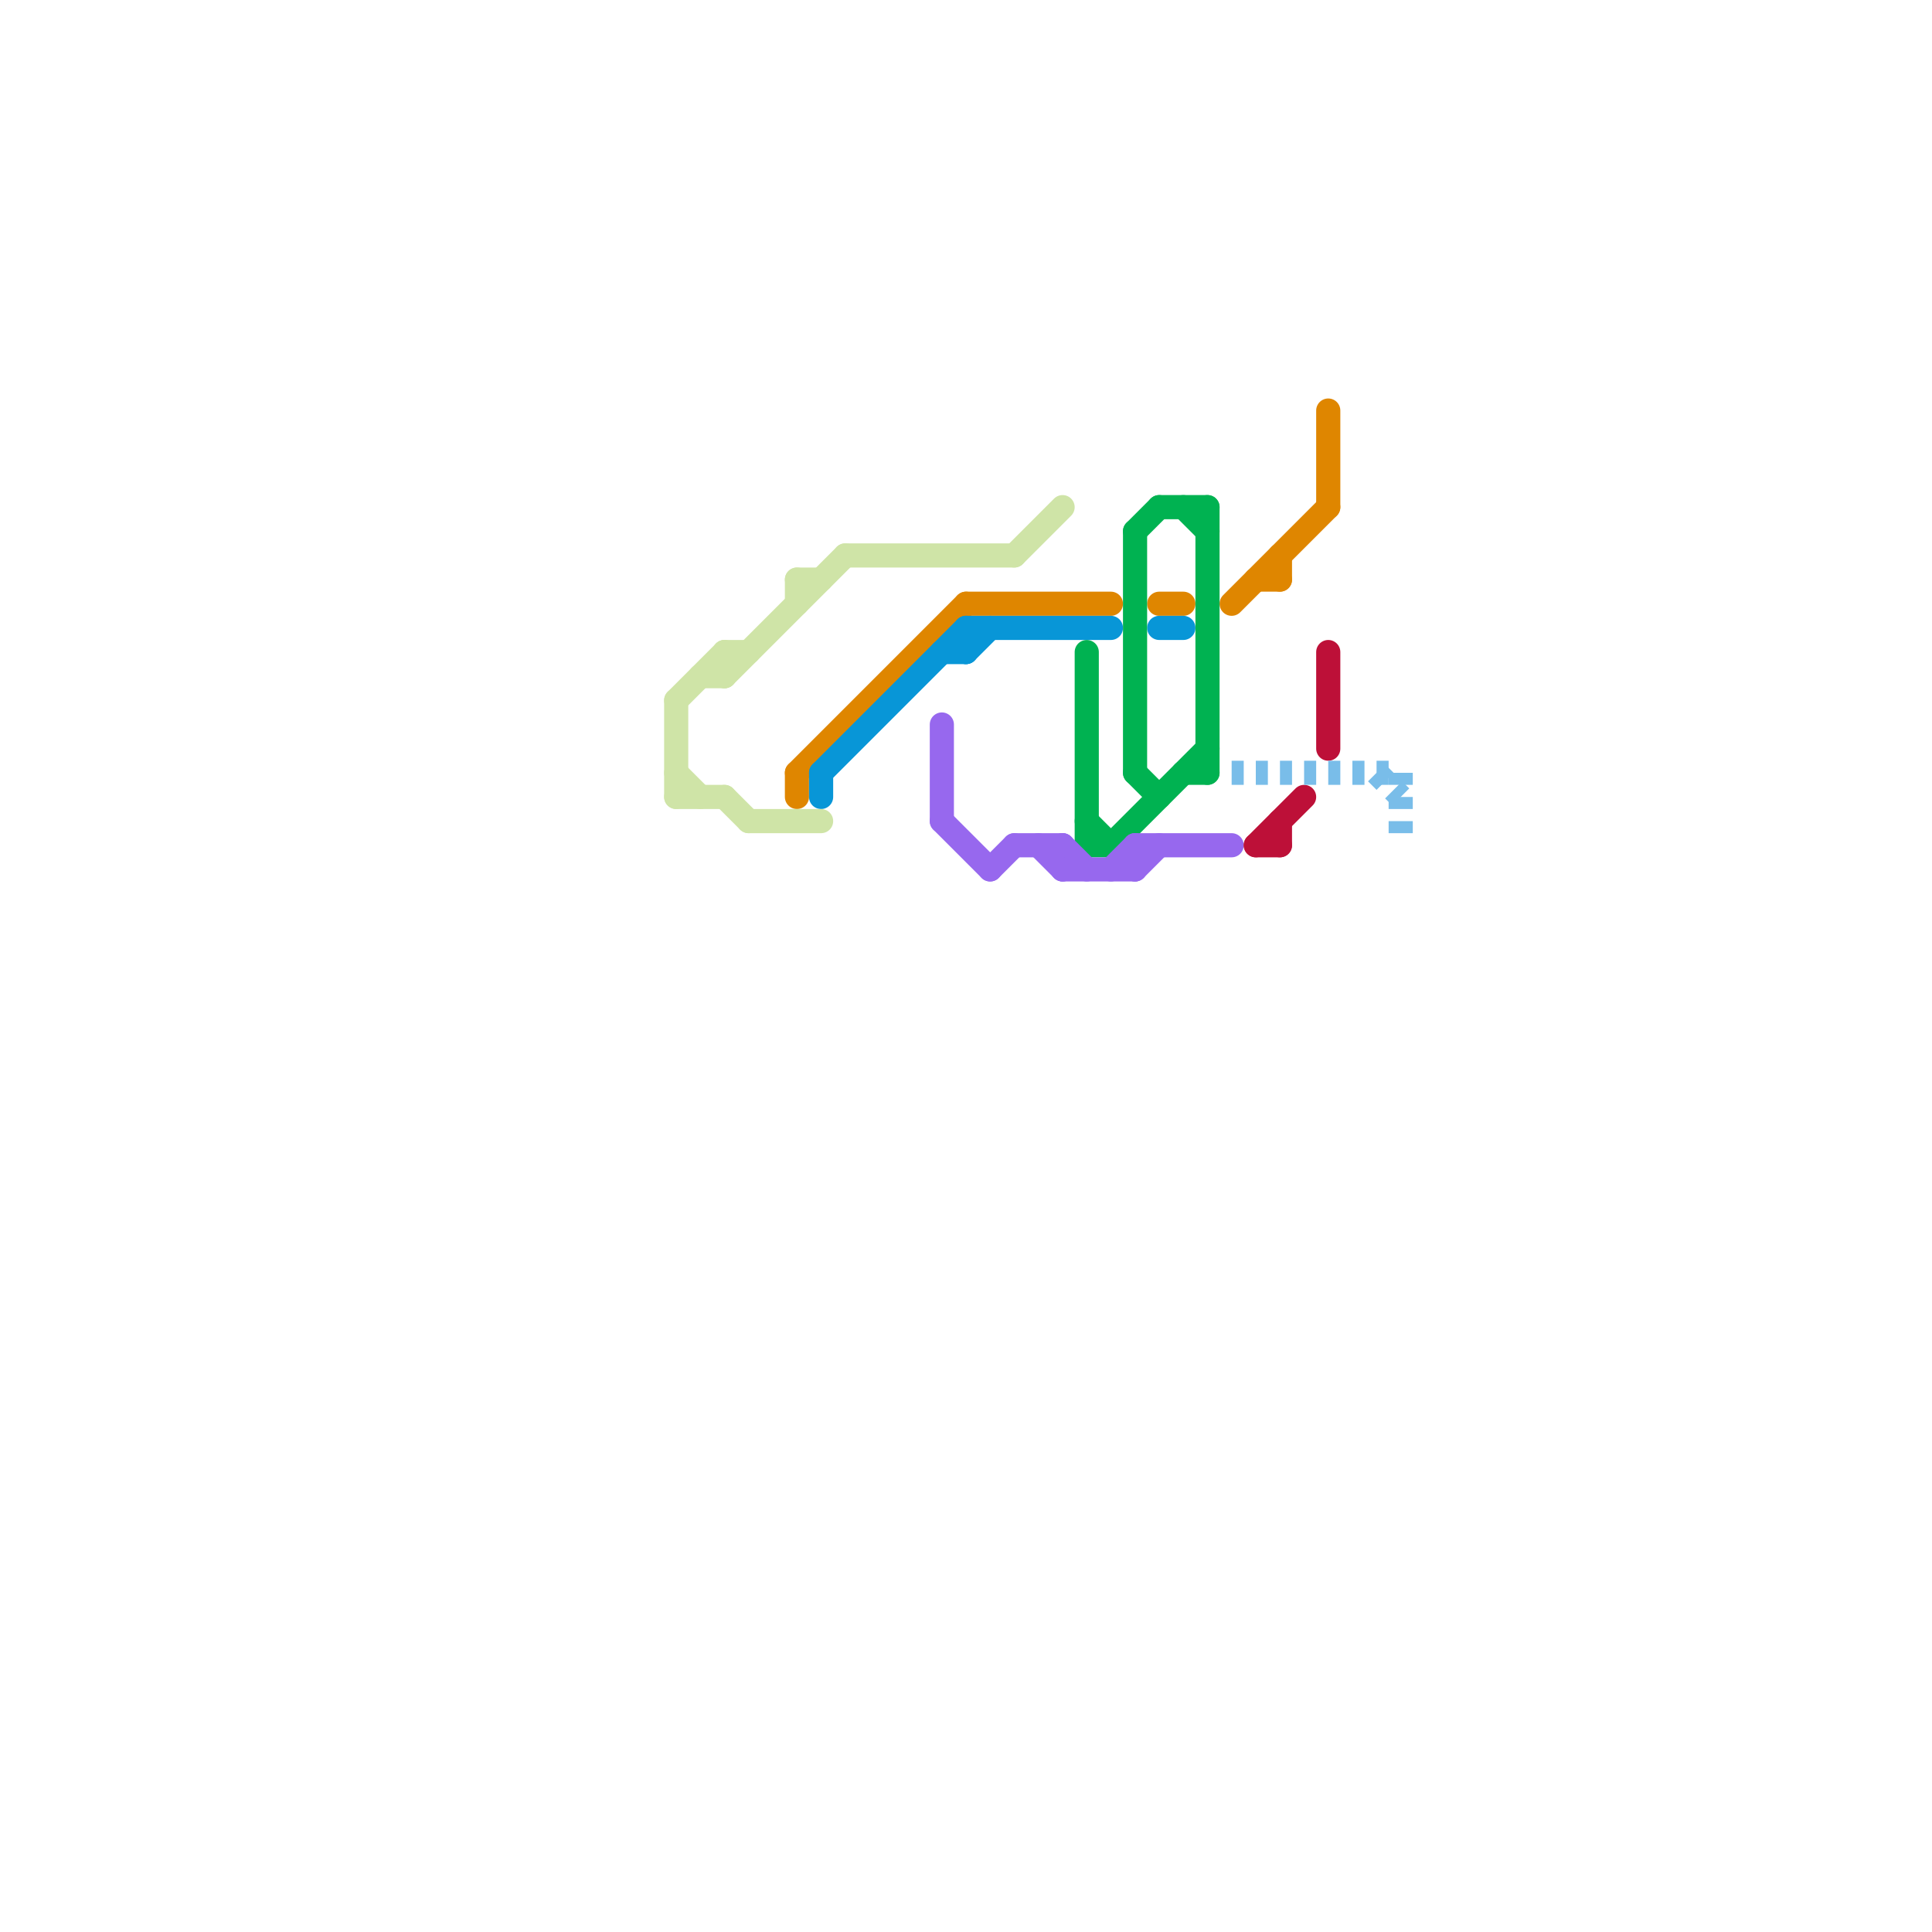 
<svg version="1.1" xmlns="http://www.w3.org/2000/svg" viewBox="0 0 80 80">
<style>text { font: 1px Helvetica; font-weight: 600; white-space: pre; dominant-baseline: central; } line { stroke-width: 1; fill: none; stroke-linecap: round; stroke-linejoin: round; } .c0 { stroke: #df8600 } .c1 { stroke: #0896d7 } .c2 { stroke: #00b251 } .c3 { stroke: #9768ee } .c4 { stroke: #bd1038 } .c5 { stroke: #79bde9 } .c6 { stroke: #cfe4a7 } .w1 { stroke-width: 1; }.l2 { stroke-dasharray: .5 .5; stroke-linecap: butt; }</style><defs><g id="wm-xf"><circle r="1.2" fill="#000"/><circle r="0.9" fill="#fff"/><circle r="0.6" fill="#000"/><circle r="0.3" fill="#fff"/></g><g id="wm"><circle r="0.6" fill="#000"/><circle r="0.3" fill="#fff"/></g></defs><line class="c0 " x1="40" y1="25" x2="46" y2="25"/><line class="c0 " x1="48" y1="25" x2="49" y2="25"/><line class="c0 " x1="33" y1="32" x2="40" y2="25"/><line class="c0 " x1="55" y1="17" x2="55" y2="21"/><line class="c0 " x1="33" y1="32" x2="33" y2="33"/><line class="c0 " x1="52" y1="24" x2="53" y2="24"/><line class="c0 " x1="51" y1="25" x2="55" y2="21"/><line class="c0 " x1="53" y1="23" x2="53" y2="24"/><line class="c1 " x1="40" y1="26" x2="46" y2="26"/><line class="c1 " x1="34" y1="32" x2="34" y2="33"/><line class="c1 " x1="48" y1="26" x2="49" y2="26"/><line class="c1 " x1="39" y1="27" x2="40" y2="27"/><line class="c1 " x1="40" y1="27" x2="41" y2="26"/><line class="c1 " x1="34" y1="32" x2="40" y2="26"/><line class="c1 " x1="40" y1="26" x2="40" y2="27"/><line class="c2 " x1="47" y1="22" x2="47" y2="32"/><line class="c2 " x1="49" y1="32" x2="50" y2="32"/><line class="c2 " x1="45" y1="35" x2="46" y2="35"/><line class="c2 " x1="48" y1="21" x2="50" y2="21"/><line class="c2 " x1="46" y1="35" x2="50" y2="31"/><line class="c2 " x1="45" y1="34" x2="46" y2="35"/><line class="c2 " x1="47" y1="32" x2="48" y2="33"/><line class="c2 " x1="45" y1="27" x2="45" y2="35"/><line class="c2 " x1="49" y1="21" x2="50" y2="22"/><line class="c2 " x1="50" y1="21" x2="50" y2="32"/><line class="c2 " x1="47" y1="22" x2="48" y2="21"/><line class="c3 " x1="41" y1="36" x2="42" y2="35"/><line class="c3 " x1="43" y1="35" x2="44" y2="36"/><line class="c3 " x1="44" y1="36" x2="47" y2="36"/><line class="c3 " x1="44" y1="35" x2="44" y2="36"/><line class="c3 " x1="47" y1="35" x2="47" y2="36"/><line class="c3 " x1="46" y1="36" x2="47" y2="35"/><line class="c3 " x1="39" y1="30" x2="39" y2="34"/><line class="c3 " x1="47" y1="35" x2="51" y2="35"/><line class="c3 " x1="39" y1="34" x2="41" y2="36"/><line class="c3 " x1="47" y1="36" x2="48" y2="35"/><line class="c3 " x1="44" y1="35" x2="45" y2="36"/><line class="c3 " x1="42" y1="35" x2="44" y2="35"/><line class="c4 " x1="53" y1="34" x2="53" y2="35"/><line class="c4 " x1="55" y1="27" x2="55" y2="31"/><line class="c4 " x1="52" y1="35" x2="54" y2="33"/><line class="c4 " x1="52" y1="35" x2="53" y2="35"/><line class="c5 l2" x1="58" y1="32" x2="58" y2="35"/><line class="c5 l2" x1="57" y1="32" x2="58" y2="33"/><line class="c5 l2" x1="51" y1="32" x2="58" y2="32"/><line class="c6 " x1="30" y1="28" x2="35" y2="23"/><line class="c6 " x1="30" y1="27" x2="30" y2="28"/><line class="c6 " x1="31" y1="34" x2="34" y2="34"/><line class="c6 " x1="30" y1="27" x2="31" y2="27"/><line class="c6 " x1="28" y1="33" x2="30" y2="33"/><line class="c6 " x1="35" y1="23" x2="42" y2="23"/><line class="c6 " x1="28" y1="32" x2="29" y2="33"/><line class="c6 " x1="42" y1="23" x2="44" y2="21"/><line class="c6 " x1="33" y1="24" x2="33" y2="25"/><line class="c6 " x1="28" y1="29" x2="30" y2="27"/><line class="c6 " x1="29" y1="28" x2="30" y2="28"/><line class="c6 " x1="33" y1="24" x2="34" y2="24"/><line class="c6 " x1="28" y1="29" x2="28" y2="33"/><line class="c6 " x1="30" y1="33" x2="31" y2="34"/>
</svg>
